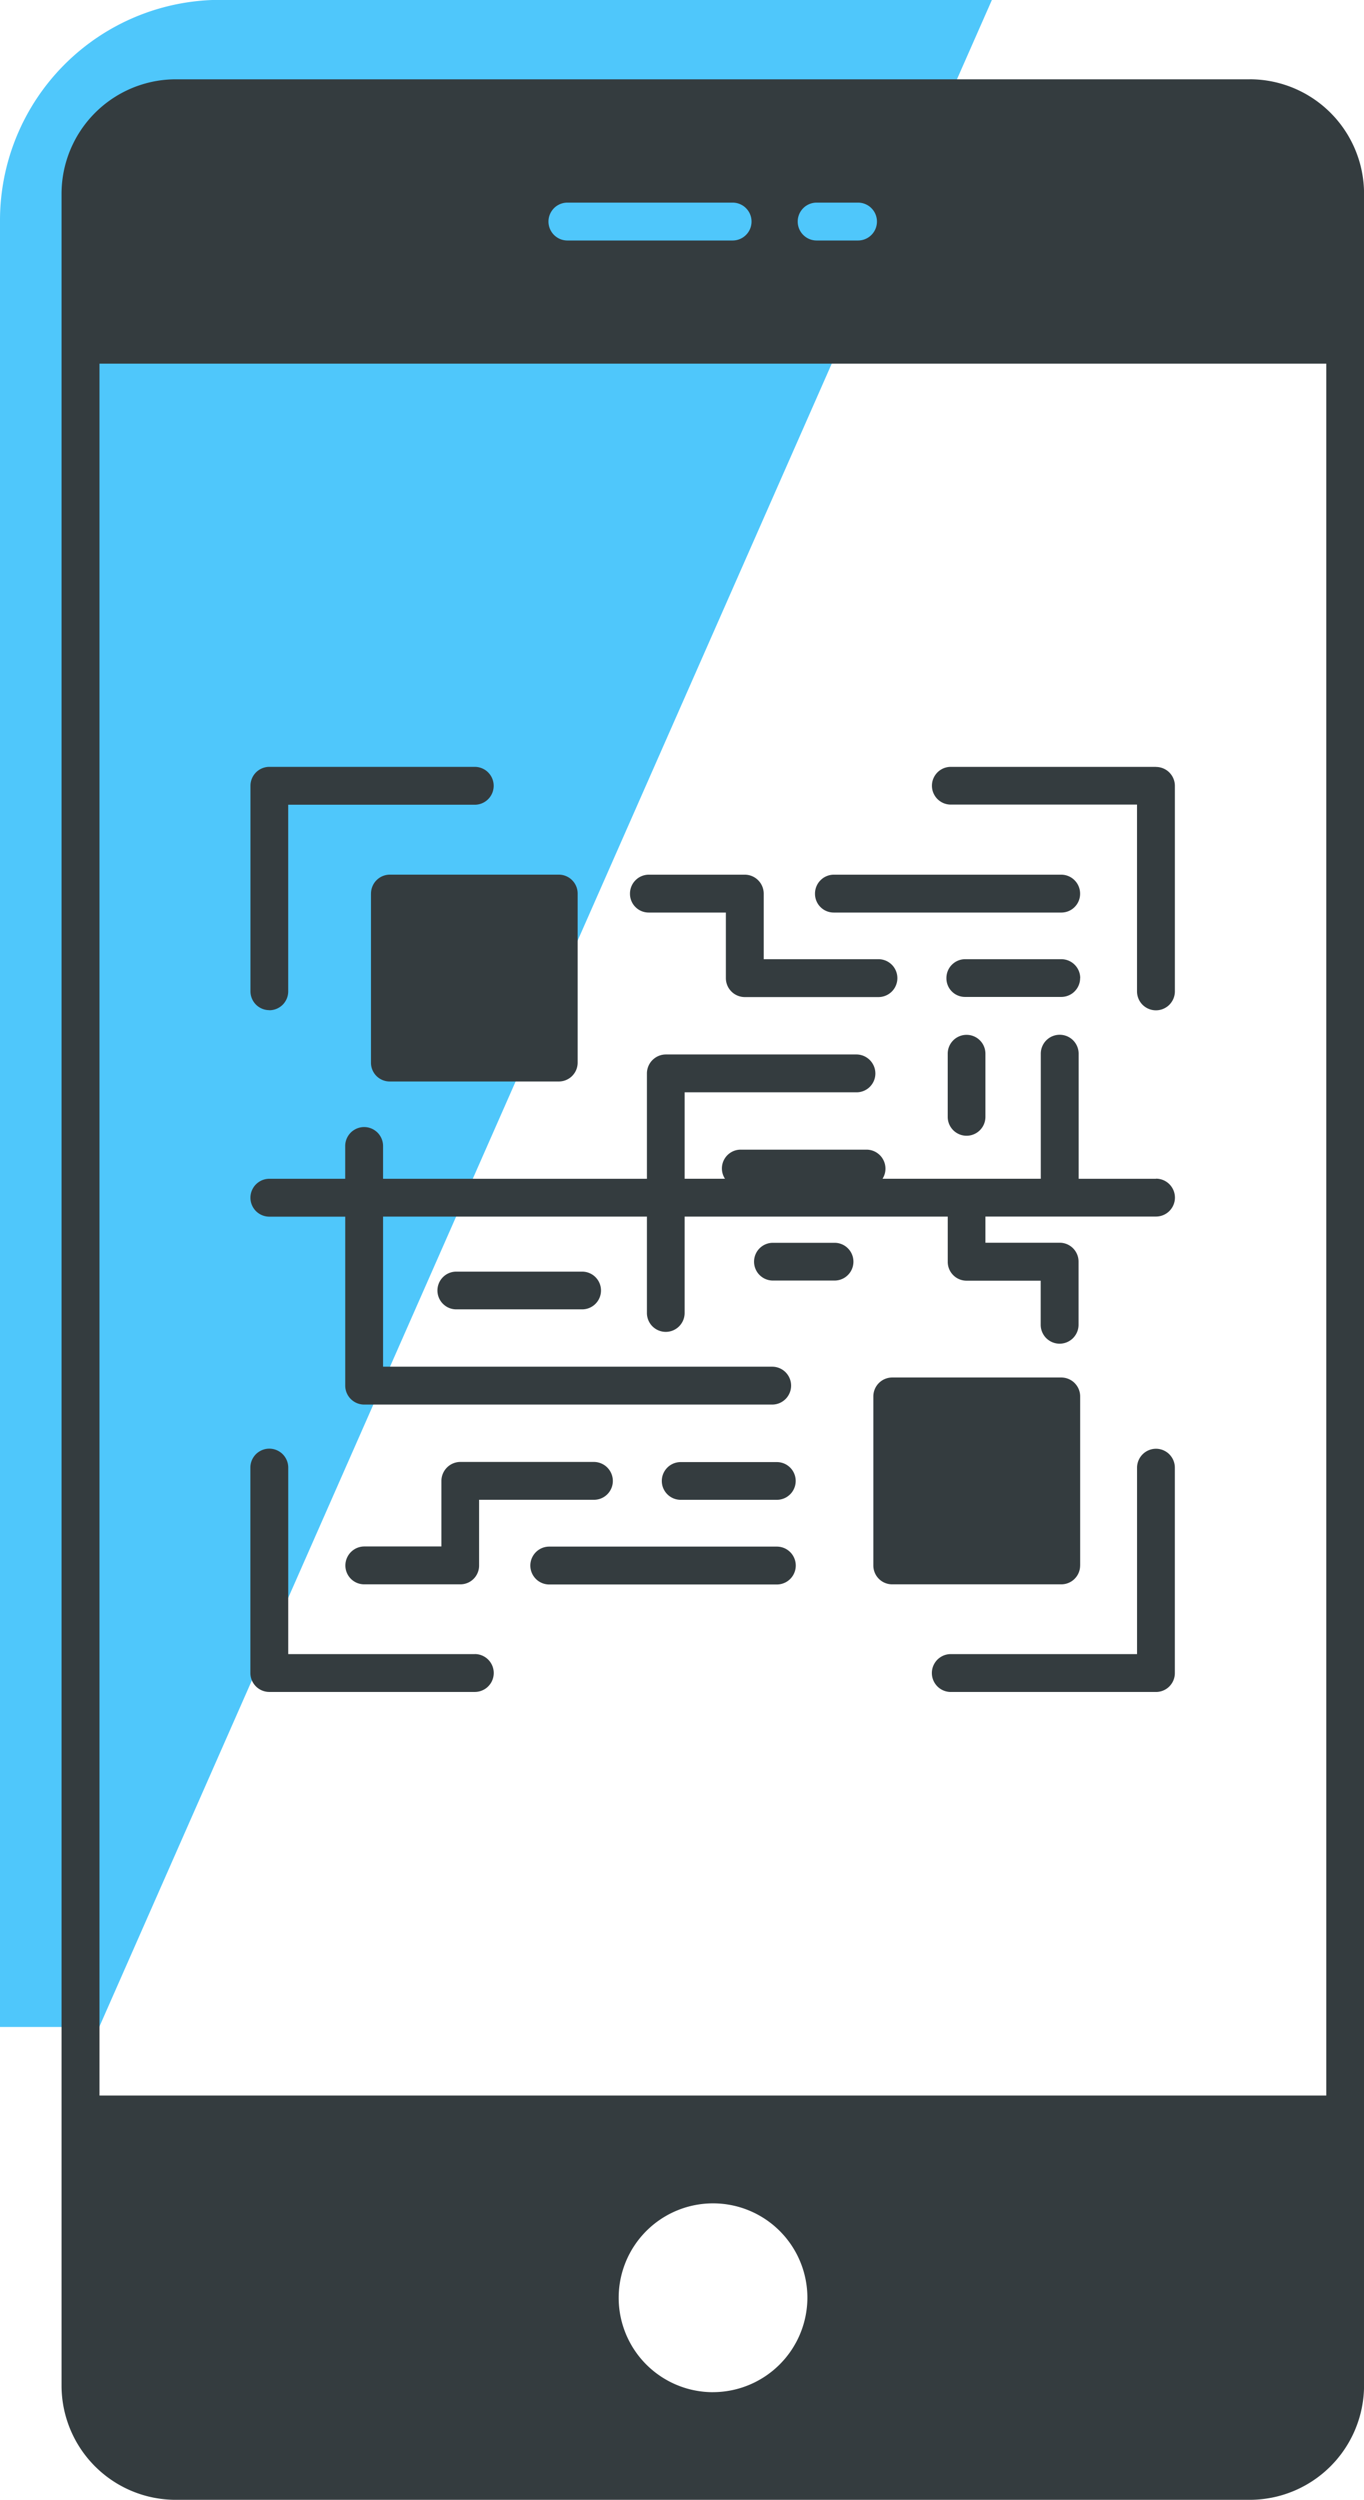 <svg xmlns="http://www.w3.org/2000/svg" width="46.475" height="85.117" viewBox="0 0 46.475 85.117">
  <g id="Group_1147" data-name="Group 1147" transform="translate(5.084 -2926.273)">
    <path id="Path_544" data-name="Path 544" d="M37.556,296.083H63.862L33.448,365.1H30.066V303.578a7.511,7.511,0,0,1,7.49-7.5" transform="translate(-35.15 2630.19)" fill="#4fc7fb"/>
    <path id="Path_545" data-name="Path 545" d="M70.971,296.625H34.382a3.9,3.9,0,0,0-3.895,3.895v74.633a3.893,3.893,0,0,0,3.895,3.89h36.59a3.9,3.9,0,0,0,3.895-3.89V300.519a3.9,3.9,0,0,0-3.895-3.895m-14.756,4.2h1.409a.645.645,0,1,1,0,1.29H56.215a.645.645,0,0,1,0-1.29m-8.491,0h5.628a.645.645,0,0,1,0,1.29H47.723a.645.645,0,0,1,0-1.29m4.96,74.554A3.215,3.215,0,1,1,55.9,372.16a3.224,3.224,0,0,1-3.212,3.217m20.892-10.1h-41.8V306.307h41.8Z" transform="translate(-33.474 2632.348)" fill="#343c3f"/>
    <path id="Path_546" data-name="Path 546" d="M41.1,303.283a.645.645,0,0,0-.647-.643H37.178a.64.64,0,0,0-.637.643.633.633,0,0,0,.637.642l3.272,0a.643.643,0,0,0,.647-.647" transform="translate(-9.378 2656.293)" fill="#343c3f"/>
    <path id="Path_547" data-name="Path 547" d="M36.284,303.353h7.744a.639.639,0,0,0,.647-.643.646.646,0,0,0-.647-.647H36.284a.645.645,0,0,0-.642.647.638.638,0,0,0,.642.643" transform="translate(-12.957 2653.992)" fill="#343c3f"/>
    <path id="Path_548" data-name="Path 548" d="M43.088,311.9v-5.757a.645.645,0,0,0-.647-.643H36.683a.644.644,0,0,0-.642.643V311.9a.641.641,0,0,0,.642.643h5.757a.642.642,0,0,0,.647-.643" transform="translate(-11.368 2667.676)" fill="#343c3f"/>
    <path id="Path_549" data-name="Path 549" d="M42.092,306.657H34.337a.645.645,0,0,0,0,1.29h7.754a.645.645,0,0,0,0-1.29" transform="translate(-20.706 2672.277)" fill="#343c3f"/>
    <path id="Path_550" data-name="Path 550" d="M38.014,304.58H35.862a.643.643,0,0,0,0,1.285h2.151a.643.643,0,0,0,0-1.285" transform="translate(-14.636 2664.01)" fill="#343c3f"/>
    <path id="Path_551" data-name="Path 551" d="M36.55,303.8v2.151a.642.642,0,1,0,1.285,0V303.8a.642.642,0,1,0-1.285,0" transform="translate(-9.343 2658.351)" fill="#343c3f"/>
    <path id="Path_552" data-name="Path 552" d="M35.018,303.353h2.625v2.231a.646.646,0,0,0,.647.647h4.552a.645.645,0,0,0,0-1.29H38.933V302.71a.648.648,0,0,0-.642-.647H35.018a.645.645,0,0,0-.642.647.638.638,0,0,0,.642.643" transform="translate(-17.995 2653.992)" fill="#343c3f"/>
    <path id="Path_553" data-name="Path 553" d="M38.513,306.079H35.236a.642.642,0,0,0,0,1.285h3.277a.642.642,0,0,0,0-1.285" transform="translate(-17.128 2669.977)" fill="#343c3f"/>
    <path id="Path_554" data-name="Path 554" d="M62.636,308.059H60V303.8a.645.645,0,0,0-1.29,0v4.258H53.318a.639.639,0,0,0,.1-.349.647.647,0,0,0-.642-.642H48.488a.64.64,0,0,0-.538.991H46.575v-2.943h5.857a.641.641,0,0,0,.642-.642.648.648,0,0,0-.642-.647h-6.5a.648.648,0,0,0-.642.647v3.586H42.078l-.065,0H39.862l-.065,0H36.3v-1.116a.645.645,0,0,0-1.29,0v1.116H32.426a.645.645,0,1,0,0,1.29h2.585V315.1a.646.646,0,0,0,.647.647h13.9a.645.645,0,0,0,0-1.29H36.3v-5.11H45.29v3.282a.642.642,0,0,0,1.285,0v-3.282H55.54v1.539a.641.641,0,0,0,.642.643h2.525v1.5a.645.645,0,1,0,1.29,0v-2.146a.643.643,0,0,0-.647-.647H56.824v-.891h5.812a.645.645,0,0,0,0-1.29" transform="translate(-28.332 2658.351)" fill="#343c3f"/>
    <path id="Path_555" data-name="Path 555" d="M44.077,305.988a.648.648,0,0,0-.647.642v6.35H37.084a.645.645,0,0,0,0,1.29h6.992a.642.642,0,0,0,.642-.647V306.63a.644.644,0,0,0-.642-.642" transform="translate(-9.772 2669.614)" fill="#343c3f"/>
    <path id="Path_556" data-name="Path 556" d="M44.077,301.326H37.084a.642.642,0,1,0,0,1.285h6.345v6.36a.645.645,0,0,0,1.29,0v-7a.644.644,0,0,0-.642-.642" transform="translate(-9.772 2651.058)" fill="#343c3f"/>
    <path id="Path_557" data-name="Path 557" d="M39.424,312.98H33.069v-6.35a.645.645,0,0,0-1.29,0v6.992a.646.646,0,0,0,.647.647h7a.645.645,0,0,0,0-1.29" transform="translate(-28.332 2669.614)" fill="#343c3f"/>
    <path id="Path_558" data-name="Path 558" d="M32.422,309.613a.641.641,0,0,0,.642-.642v-6.355H39.42a.645.645,0,1,0,0-1.29h-7a.644.644,0,0,0-.642.642v7a.641.641,0,0,0,.642.642" transform="translate(-28.328 2651.058)" fill="#343c3f"/>
    <path id="Path_559" data-name="Path 559" d="M32.6,302.709v5.757a.638.638,0,0,0,.642.643H39a.641.641,0,0,0,.642-.643v-5.757a.644.644,0,0,0-.642-.643l-5.757,0a.645.645,0,0,0-.642.647" transform="translate(-25.044 2653.988)" fill="#343c3f"/>
    <path id="Path_560" data-name="Path 560" d="M33.7,304.777a.642.642,0,1,0,0,1.285h4.288a.642.642,0,1,0,0-1.285Z" transform="translate(-23.237 2664.794)" fill="#343c3f"/>
    <path id="Path_561" data-name="Path 561" d="M36.343,310.246a.638.638,0,0,0,.642-.643v-2.236H40.9a.641.641,0,0,0,.642-.642.648.648,0,0,0-.642-.647H36.343a.648.648,0,0,0-.642.647v2.231h-2.63a.648.648,0,0,0-.642.647.641.641,0,0,0,.642.643Z" transform="translate(-25.745 2669.973)" fill="#343c3f"/>
  </g>
</svg>

